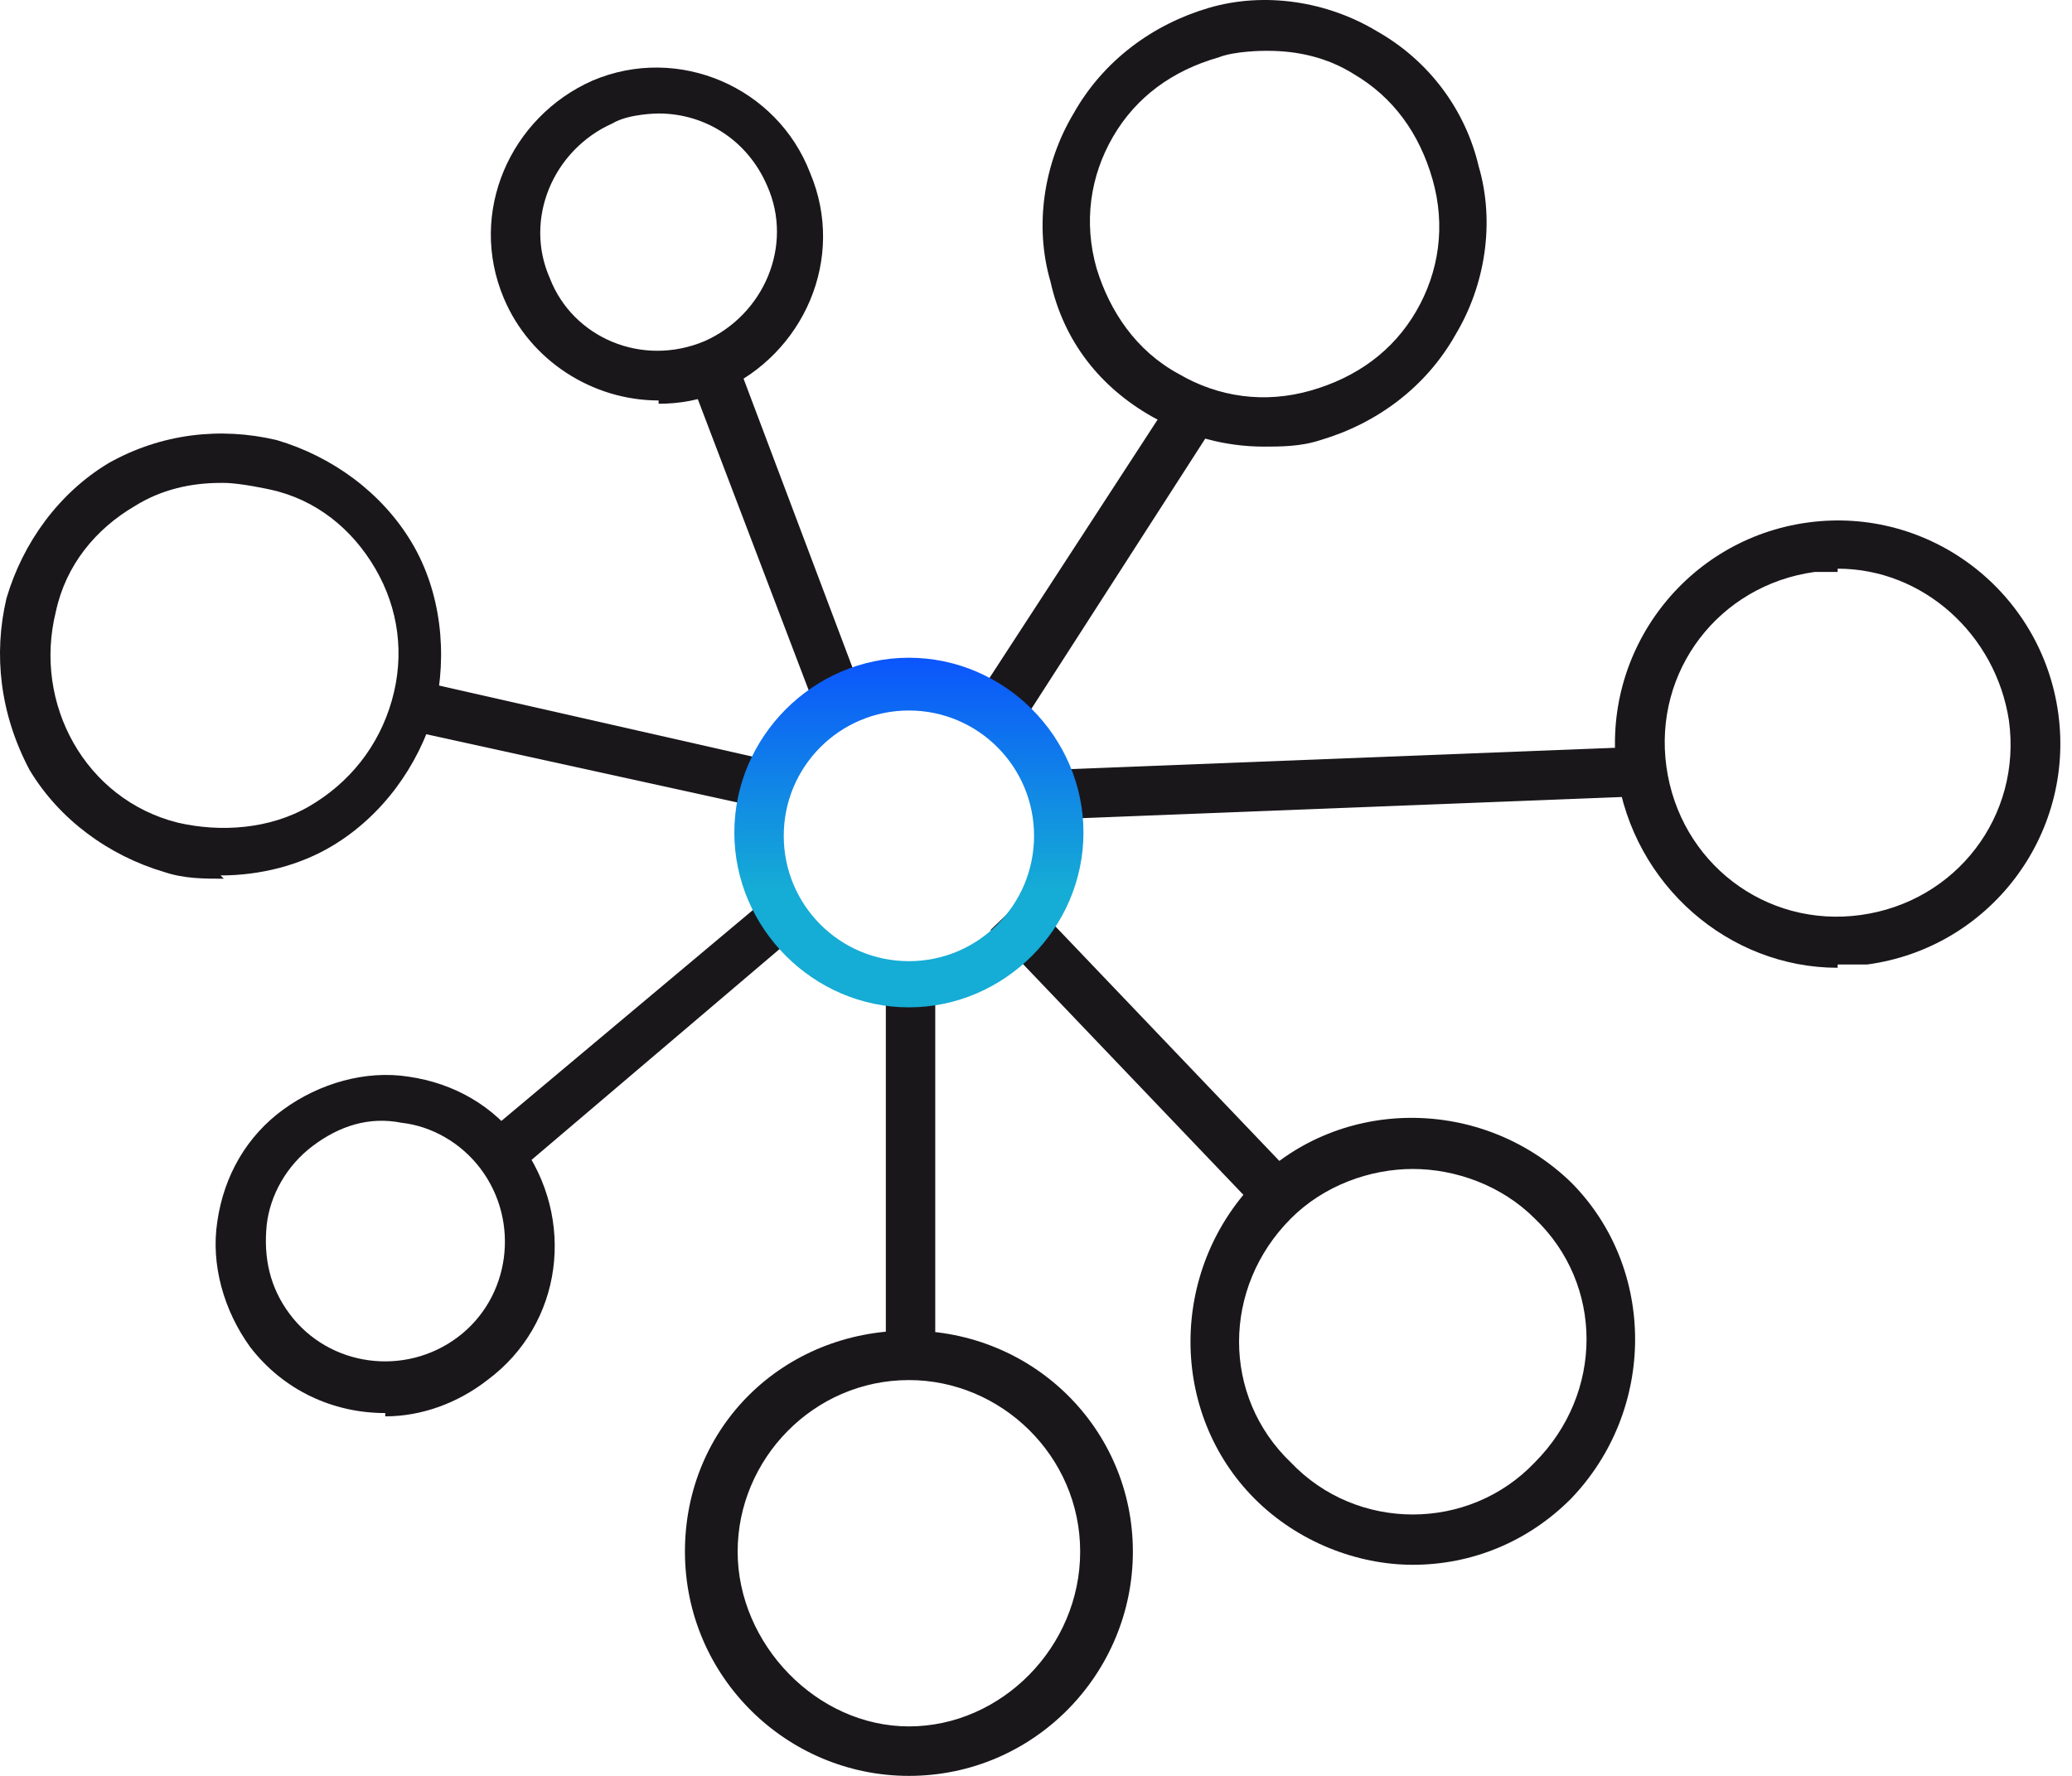 <svg width="126" height="108" viewBox="0 0 126 108" fill="none" xmlns="http://www.w3.org/2000/svg">
<path d="M55.272 108C47.861 108 41.652 101.982 41.652 94.36C41.652 86.737 47.661 80.92 55.272 80.92C62.882 80.92 68.891 86.938 68.891 94.36C68.891 101.782 62.882 108 55.272 108ZM55.272 83.929C49.463 83.929 44.857 88.743 44.857 94.36C44.857 99.976 49.664 104.991 55.272 104.991C60.879 104.991 65.686 100.177 65.686 94.36C65.686 88.543 60.879 83.929 55.272 83.929Z" fill="#1A171B"/>
<path d="M23.428 85.935C20.223 85.935 17.219 84.531 15.216 81.923C13.614 79.717 12.813 76.908 13.213 74.301C13.614 71.493 15.016 69.085 17.219 67.481C19.422 65.876 22.226 65.073 24.83 65.475C27.634 65.876 30.037 67.28 31.639 69.487C35.044 74.1 34.243 80.519 29.637 83.929C27.834 85.333 25.631 86.136 23.428 86.136V85.935ZM19.022 69.687C17.419 70.891 16.418 72.696 16.218 74.501C16.017 76.507 16.418 78.312 17.62 79.917C20.023 83.127 24.63 83.728 27.834 81.321C31.038 78.914 31.639 74.301 29.236 71.091C28.034 69.487 26.232 68.484 24.429 68.283C22.426 67.882 20.624 68.484 19.022 69.687Z" fill="#1A171B"/>
<path d="M13.612 53.439C12.41 53.439 11.209 53.439 10.007 53.038C6.602 52.035 3.598 49.829 1.795 46.82C-0.007 43.41 -0.408 39.799 0.393 36.389C1.395 32.979 3.598 29.97 6.602 28.165C9.807 26.359 13.412 25.958 16.817 26.761C20.221 27.764 23.226 29.97 25.028 32.979C26.831 35.988 27.231 39.799 26.43 43.209C25.429 46.619 23.226 49.628 20.221 51.433C18.219 52.637 15.815 53.239 13.412 53.239L13.612 53.439ZM13.412 29.368C11.609 29.368 9.807 29.77 8.204 30.772C5.801 32.177 3.999 34.383 3.398 37.191C1.996 42.808 5.2 48.625 10.808 50.029C13.412 50.631 16.416 50.43 18.819 49.026C21.223 47.622 23.025 45.416 23.826 42.607C24.628 39.799 24.227 36.991 22.825 34.584C21.423 32.177 19.22 30.371 16.416 29.77C16.416 29.77 14.614 29.368 13.612 29.368H13.412Z" fill="#1A171B"/>
<path d="M40.05 24.354C36.044 24.354 32.239 21.947 30.637 18.135C28.434 12.92 31.037 7.103 36.044 4.896C41.252 2.69 47.26 5.297 49.263 10.513C51.466 15.728 48.862 21.545 43.855 23.752C42.654 24.354 41.252 24.554 40.05 24.554V24.354ZM40.05 6.902C40.05 6.902 38.247 6.902 37.246 7.504C33.641 9.109 31.838 13.321 33.441 16.932C34.843 20.542 39.049 22.348 42.854 20.743C46.459 19.138 48.262 14.926 46.659 11.315C45.458 8.507 42.854 6.902 40.05 6.902Z" fill="#1A171B"/>
<path d="M76.901 27.162C74.498 27.162 72.295 26.56 70.092 25.357C66.887 23.551 64.684 20.743 63.883 17.132C62.881 13.722 63.482 9.911 65.285 6.902C67.087 3.693 70.092 1.486 73.496 0.483C76.901 -0.52 80.707 0.082 83.711 1.887C86.915 3.693 89.118 6.701 89.919 10.111C90.921 13.522 90.32 17.333 88.517 20.342C86.715 23.551 83.711 25.758 80.306 26.761C79.104 27.162 77.903 27.162 76.701 27.162H76.901ZM76.901 3.091C76.901 3.091 75.099 3.091 74.097 3.492C71.293 4.294 69.09 5.899 67.688 8.306C66.286 10.713 65.886 13.522 66.687 16.33C67.488 18.938 69.09 21.345 71.694 22.749C74.097 24.153 76.901 24.554 79.705 23.752C82.509 22.949 84.712 21.345 86.114 18.938C87.516 16.53 87.917 13.722 87.115 10.914C86.314 8.106 84.712 5.899 82.309 4.495C80.707 3.492 78.904 3.091 77.101 3.091H76.901Z" fill="#1A171B"/>
<path d="M111.749 58.855C105.14 58.855 99.332 53.84 98.33 47.02C97.329 39.598 102.536 32.778 109.947 31.775C117.357 30.772 124.167 35.988 125.168 43.41C126.17 50.831 120.962 57.652 113.552 58.655C113.552 58.655 112.35 58.655 111.749 58.655V58.855ZM111.749 34.784C111.749 34.784 110.748 34.784 110.347 34.784C104.539 35.587 100.533 40.802 101.335 46.619C102.136 52.436 107.343 56.448 113.151 55.646C118.959 54.843 122.965 49.628 122.164 43.811C121.363 38.596 116.957 34.584 111.749 34.584V34.784Z" fill="#1A171B"/>
<path d="M85.914 95.162C82.509 95.162 78.904 93.758 76.3 91.15C71.093 85.935 71.093 77.309 76.3 71.894C81.507 66.678 90.12 66.678 95.527 71.894C100.734 77.109 100.734 85.734 95.527 91.15C92.924 93.758 89.519 95.162 85.914 95.162ZM85.914 71.091C83.31 71.091 80.506 72.094 78.503 74.1C74.297 78.312 74.297 84.932 78.503 88.944C82.509 93.156 89.318 93.156 93.324 88.944C97.53 84.731 97.53 78.112 93.324 74.1C91.321 72.094 88.517 71.091 85.914 71.091Z" fill="#1A171B"/>
<path d="M61.879 44.413L59.275 42.607L70.892 24.755L73.495 26.359L61.879 44.413Z" fill="#1A171B"/>
<path d="M63.883 49.829V46.82L99.733 45.416V48.425L63.883 49.829Z" fill="#1A171B"/>
<path d="M62.404 54.479L60.232 56.559L75.736 72.795L77.907 70.716L62.404 54.479Z" fill="#1A171B"/>
<path d="M56.873 59.858H53.869V82.324H56.873V59.858Z" fill="#1A171B"/>
<path d="M31.437 71.292L29.635 68.885L46.859 54.442L48.662 56.649L31.437 71.292Z" fill="#1A171B"/>
<path d="M49.264 42.206L41.853 22.749L44.657 21.545L52.068 41.203L49.264 42.206Z" fill="#1A171B"/>
<path d="M45.858 49.026L24.828 44.413L25.429 41.404L46.659 46.218L45.858 49.026Z" fill="#1A171B"/>
<path d="M55.271 61.262C49.463 61.262 44.656 56.448 44.656 50.631C44.656 44.814 49.463 40 55.271 40C61.079 40 65.886 44.814 65.886 50.631C65.886 56.448 61.079 61.262 55.271 61.262ZM55.271 43.209C51.065 43.209 47.66 46.619 47.66 50.832C47.66 55.044 51.065 58.454 55.271 58.454C59.477 58.454 62.882 55.044 62.882 50.832C62.882 46.619 59.477 43.209 55.271 43.209Z" fill="url(#paint0_linear_94_581)"/>
<defs>
<linearGradient id="paint0_linear_94_581" x1="55.271" y1="40" x2="55.271" y2="61.262" gradientUnits="userSpaceOnUse">
<stop stop-color="#0B55FC"/>
<stop offset="0.66" stop-color="#15ACD5"/>
</linearGradient>
</defs>
</svg>
